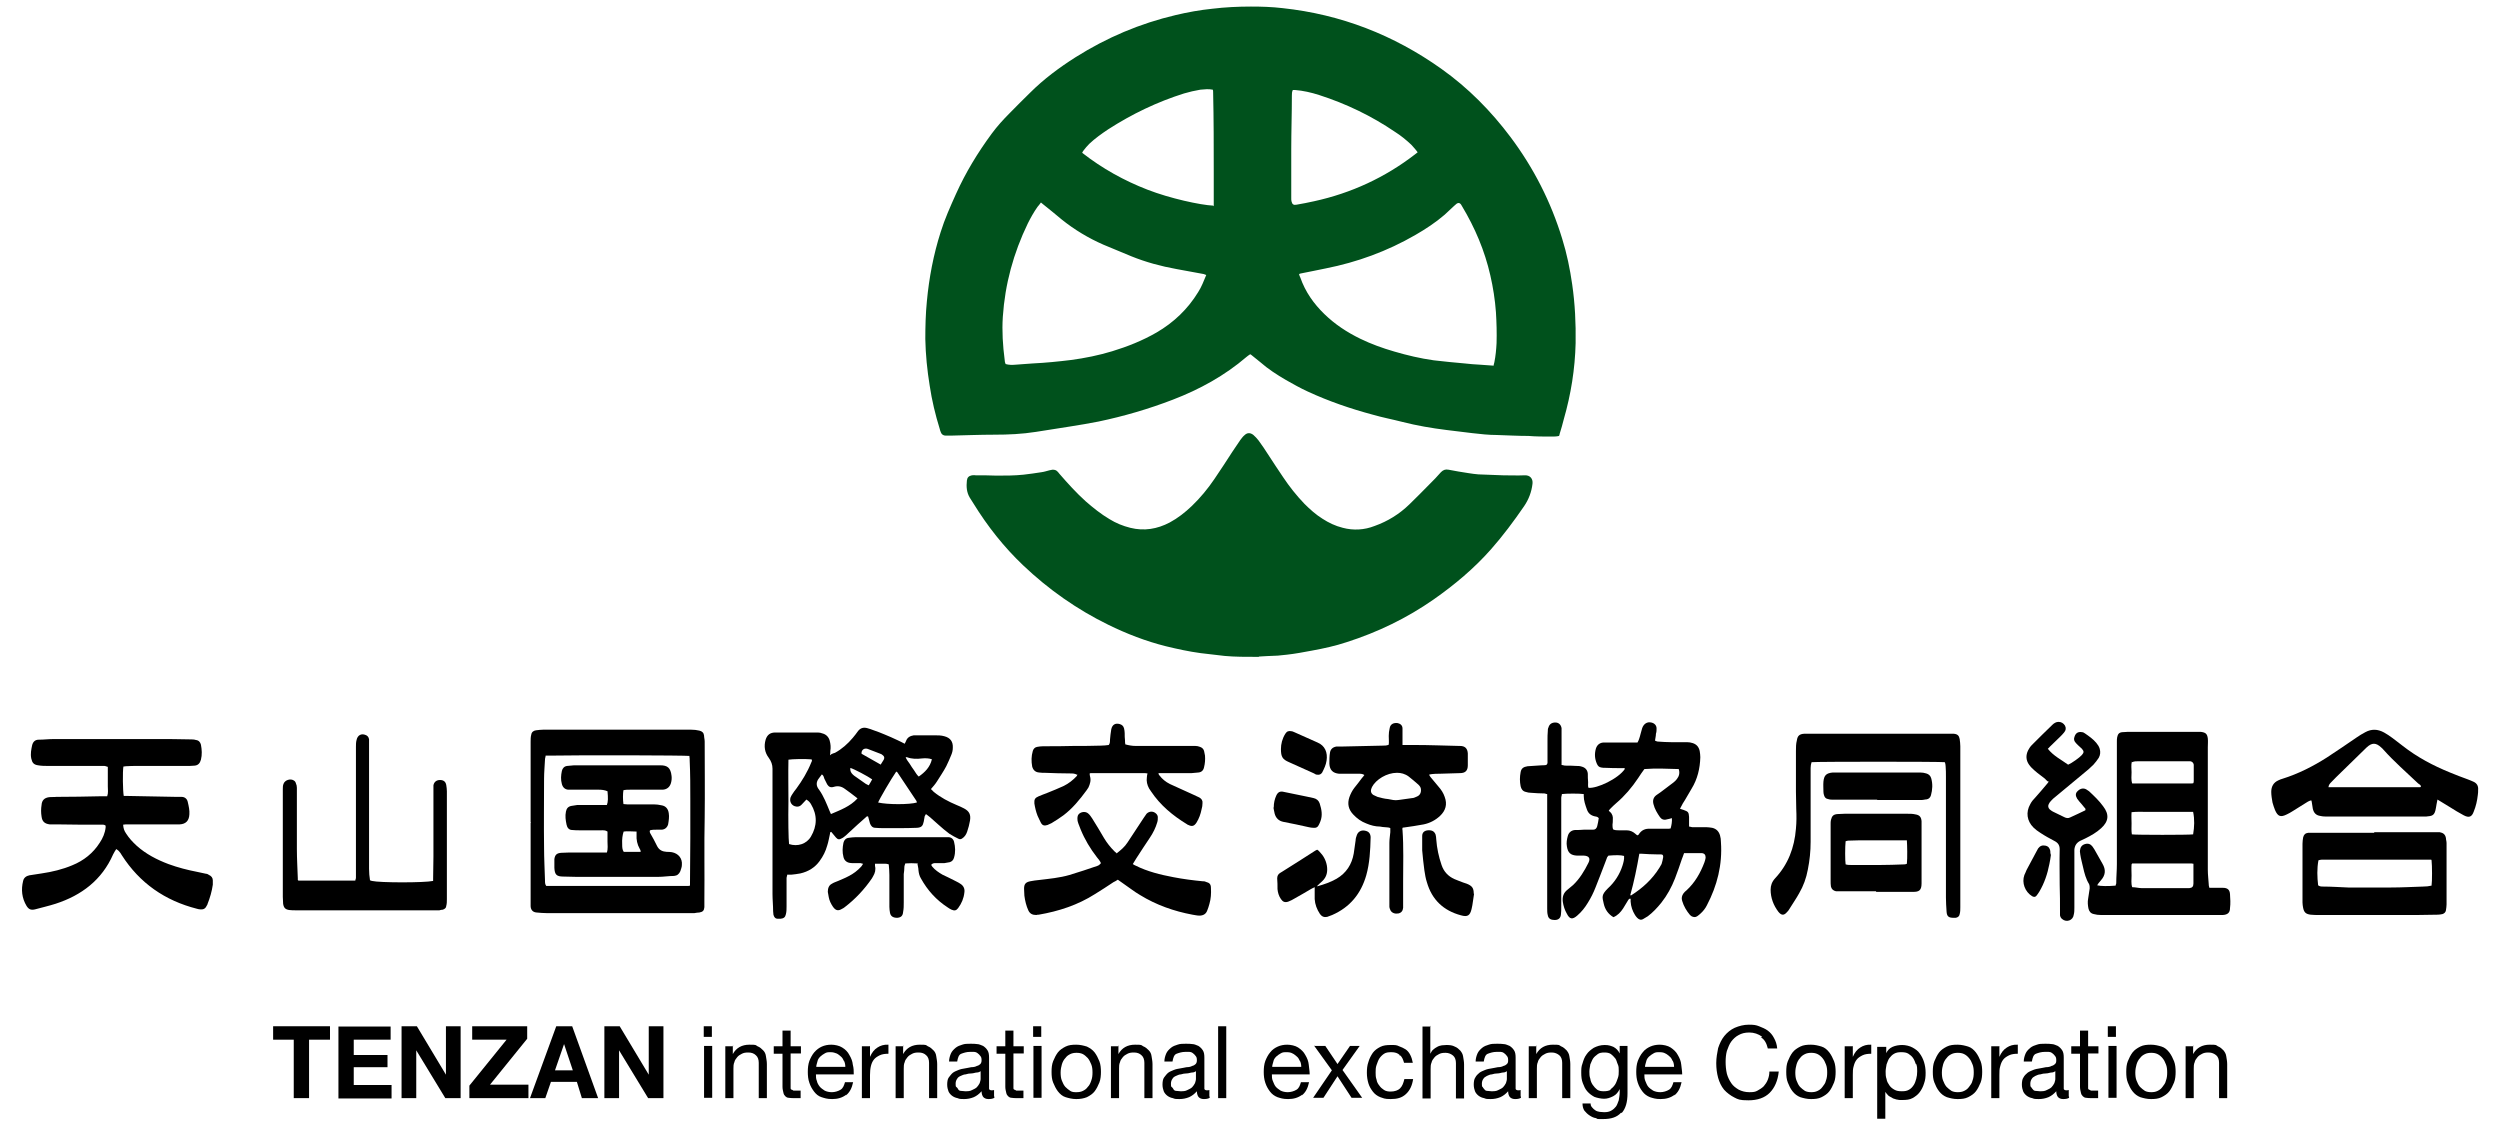 <?xml version="1.0" encoding="UTF-8"?>
<svg id="_レイヤー_1" data-name="レイヤー 1" xmlns="http://www.w3.org/2000/svg" version="1.1" viewBox="0 0 800 360.2">
  <defs>
    <style>
      .cls-1 {
        fill: #00511c;
      }

      .cls-1, .cls-2 {
        stroke-width: 0px;
      }

      .cls-2 {
        fill: #000;
      }
    </style>
  </defs>
  <g>
    <path class="cls-1" d="M400,113.4c-.4.3-.8.5-1.1.8-7,6-15,10.4-23.6,13.7-7.8,3-15.7,5.3-23.8,7-3,.6-6.1,1.1-9.2,1.6-3.6.6-7.2,1.1-10.8,1.7-4.4.7-8.9.9-13.3.9-4.7,0-9.3.2-14,.3-.5,0-1.1,0-1.6,0-.7,0-1.3-.4-1.5-1-.2-.4-.3-.8-.4-1.2-1.4-4.5-2.5-9.1-3.2-13.8-.8-4.9-1.3-9.9-1.4-14.9,0-4,.1-8.1.5-12.1.7-7.5,2.1-14.9,4.4-22.1,1.3-4.2,3.1-8.2,4.9-12.2,3.1-6.9,7-13.3,11.5-19.4,1.7-2.3,3.6-4.4,5.7-6.5,2.2-2.2,4.3-4.4,6.5-6.5,4.4-4.4,9.4-8.1,14.6-11.4,10-6.3,20.6-10.8,32.1-13.5,3.8-.9,7.7-1.6,11.6-2,4.1-.5,8.3-.7,12.4-.7,3.4,0,6.7.1,10.1.5,18.7,2,35.6,8.6,50.8,19.4,8.6,6.1,15.9,13.5,22.2,21.9,7.4,9.9,12.9,20.7,16.5,32.5,1.5,4.8,2.5,9.7,3.2,14.6.9,6.2,1.2,12.5,1.1,18.8-.2,8.3-1.5,16.4-3.8,24.4-.4,1.5-.8,3.1-1.3,4.6,0,.2-.1.4-.2.7-.8.2-1.6.2-2.4.2-2.5,0-5,0-7.4-.2-3.4,0-6.7-.2-10.1-.3-2.6,0-5.3-.3-7.9-.6-2.7-.3-5.5-.7-8.2-1-4.8-.6-9.5-1.4-14.2-2.6-3.1-.8-6.3-1.4-9.4-2.3-7.1-1.9-14.1-4.3-20.8-7.4-2.4-1.1-4.7-2.4-7-3.7-2.9-1.7-5.7-3.5-8.2-5.7-.9-.7-1.7-1.4-2.6-2.1-.1-.1-.3-.2-.5-.4ZM333.1,64.8c-.4.5-.7,1-1.1,1.4-1.2,1.7-2.2,3.5-3.1,5.3-4.6,9.5-7.3,19.4-8,29.9-.3,4.6,0,9.2.6,13.8,0,.4.1.9.3,1.3,1.1.3,2.1.3,3.2.2,1.8-.1,3.6-.3,5.5-.4,4.1-.2,8.1-.6,12.2-1.1,4.5-.6,8.9-1.5,13.2-2.8,4.9-1.5,9.7-3.4,14.2-6,5.5-3.2,10-7.5,13.3-12.9,1.1-1.7,1.8-3.6,2.6-5.5-.3-.1-.6-.2-.8-.3-2.9-.5-5.8-1.1-8.7-1.6-5-.9-9.8-2.2-14.5-4.1-3-1.2-5.9-2.5-8.9-3.7-4.8-2.1-9.3-4.8-13.4-8.1-1.8-1.5-3.6-3-5.5-4.5-.3-.3-.7-.5-1.1-.9ZM477.9,117.1c.1-.5.2-.8.3-1.2.4-2,.6-4.1.7-6.1.1-3.3,0-6.6-.2-9.9-.3-4-.9-7.9-1.8-11.8-1.8-7.9-4.9-15.2-9.1-22.2-.1-.2-.2-.3-.3-.5-.4-.5-.8-.6-1.4-.2-.3.2-.5.5-.8.7-1,.9-2,1.9-3,2.8-2.9,2.5-6.1,4.6-9.4,6.5-9,5.2-18.6,8.7-28.7,10.7-2.6.5-5.2,1.1-7.9,1.6-.2,0-.3.1-.6.2.1.4.2.8.4,1.1,1.6,4.6,4.3,8.4,7.7,11.7,3.4,3.3,7.2,5.8,11.5,7.9,3.5,1.7,7.1,3,10.9,4.1,4.1,1.2,8.3,2.2,12.6,2.8,3.3.4,6.6.7,9.9,1,1.6.2,3.2.3,4.9.4,1.4.1,2.7.2,4.2.3ZM388.4,66c0-.2,0-.4,0-.5,0-.9,0-1.9,0-2.8,0-2.4,0-4.7,0-7.1,0-8.7,0-17.4-.2-26.1,0-.3,0-.5-.1-.8-1.4-.3-2.7-.1-4,0-1.8.3-3.5.7-5.2,1.2-8.6,2.7-16.7,6.6-24.3,11.5-2.1,1.4-4.2,2.9-6,4.6-.7.7-1.3,1.4-1.9,2.2-.2.2-.3.5-.4.7,6.4,5,13.4,8.9,20.9,11.8,7.2,2.8,16.9,4.9,21,5.1ZM453.7,48.8c-.7-1-1.4-1.7-2.1-2.5-1.6-1.5-3.3-2.9-5.2-4.1-7.5-5.1-15.6-9-24.3-11.8-2.5-.8-5.1-1.4-7.7-1.6-.3,0-.5,0-.7,0-.3.6-.3,1.2-.3,1.8,0,5.7-.2,11.4-.2,17.1,0,5.2,0,10.5,0,15.7,0,.4,0,.8.1,1.1.2.9.7,1.2,1.6,1,1.9-.3,3.7-.7,5.6-1.1,11.9-2.6,22.7-7.6,32.3-15,.3-.2.5-.4.9-.7Z"/>
    <path class="cls-1" d="M402.9,210.2c-4.4,0-7.7,0-11-.3-2.6-.3-5.2-.6-7.7-.9-3.7-.5-7.4-1.3-11.1-2.2-6.4-1.6-12.6-4-18.5-6.9-10-4.9-19.1-11.3-27.2-19-6.2-5.9-11.4-12.5-15.9-19.8-.4-.6-.8-1.3-1.2-1.9-1-1.7-1.1-3.5-.9-5.4.1-1,.6-1.5,1.6-1.7.4,0,.8-.1,1.2,0,2.2,0,4.5,0,6.7.1,2.9,0,5.7,0,8.6-.3,1.9-.2,3.8-.5,5.8-.8.8-.1,1.7-.4,2.5-.6.3,0,.7-.2,1-.2.6,0,1.1.1,1.5.5.2.2.5.5.7.8,2.7,3.1,5.4,6.1,8.4,8.8,2.4,2.1,4.9,4.1,7.6,5.7,2.1,1.3,4.3,2.2,6.7,2.8,4.4,1.1,8.6.4,12.6-1.7,2.6-1.4,4.9-3.2,7.1-5.3,2.7-2.6,5.1-5.5,7.2-8.6,2-2.9,3.9-5.9,5.8-8.8.8-1.2,1.6-2.4,2.5-3.7.4-.5.8-1.1,1.3-1.5.9-.9,1.9-.9,2.9-.1.6.5,1.1,1.1,1.6,1.7,1.1,1.5,2.2,3.1,3.2,4.7,1.6,2.4,3.1,4.8,4.7,7.1,2,3,4.3,5.9,6.8,8.5,1.8,1.8,3.7,3.5,5.8,4.8,2,1.3,4.1,2.3,6.5,2.9,3.4.9,6.9.7,10.2-.6,4.2-1.5,7.9-3.8,11.1-6.9,2.2-2.1,4.3-4.3,6.4-6.4,1.3-1.3,2.5-2.5,3.7-3.9.7-.7,1.4-1,2.4-.8,2.1.4,4.3.8,6.4,1.1,1.1.2,2.2.3,3.2.4,2.6.1,5.3.2,7.9.3,2.3,0,4.6.1,6.9,0,1.7-.1,2.7,1.1,2.5,2.7-.3,2.6-1.2,5-2.7,7.2-3.3,4.8-6.8,9.5-10.6,13.8-5.4,6.1-11.6,11.3-18.3,16-8.6,6-17.9,10.5-27.9,13.7-3.6,1.2-7.3,2-11.1,2.7-2.7.5-5.3,1-8,1.3-1,.1-1.9.2-2.9.3-2.4.1-4.9.2-6.1.3Z"/>
  </g>
  <g>
    <path class="cls-2" d="M514.3,274.3c-.2.6-.4,1.1-.6,1.6-1,2.7-2.1,5.4-3.1,8-.7,1.8-1.5,3.4-2.5,5-.9,1.5-2,2.9-3.4,4.1-1.5,1.3-2.4,1.2-3.3-.6-.7-1.2-1.1-2.5-1.3-3.8-.2-1.6.2-2.9,1.5-3.9.6-.5,1.2-1,1.8-1.5,2.1-2,3.6-4.5,4.9-7.1.7-1.4.2-2.2-1.4-2.3-.7,0-1.5,0-2.2,0-2.1-.1-3-.9-3.3-3-.2-1.1,0-2.2.3-3.3.3-1.1,1.1-1.8,2.3-1.9.9,0,1.9,0,2.8-.1,1,0,2,0,3,0,.7,0,1.1-.4,1.3-1.1.2-.9.4-1.7.5-2.6-.4-.5-.9-.5-1.4-.6-1.2-.3-2-1-2.4-2.2-.5-1.4-1-2.8-1-4.3,0-.2,0-.4,0-.6-1.3-.2-5.6-.2-7,0,0,.4-.2.8-.2,1.2,0,.8,0,1.7,0,2.5,0,4.9,0,9.7,0,14.6,0,6,0,11.9,0,17.9,0,.8,0,1.6-.1,2.3-.1,1.2-.8,1.8-2,1.8-1.2,0-2-.4-2.2-1.5-.2-.7-.2-1.4-.2-2.2,0-2.5,0-4.9,0-7.4,0-9.1,0-18.2,0-27.3s0-1.2,0-1.9c-.4,0-.6-.2-.9-.2-1.4,0-2.8-.1-4.2-.2-.6,0-1.2-.1-1.8-.3-.9-.2-1.4-.9-1.6-1.8-.3-1.5-.3-3,0-4.5.2-1.2.9-1.7,2.2-1.9,1.5-.1,3-.2,4.5-.3.5,0,1,0,1.5-.1.5-.4.4-.8.4-1.2,0-2.2,0-4.5,0-6.7,0-1,0-2,.1-3,0-.4,0-.7.2-1.1.3-1.1,1.1-1.6,2.2-1.6,1.1,0,1.8.7,2,1.8,0,.4,0,.7,0,1.1,0,3,0,6.1,0,9.1,0,.5,0,1,0,1.6.4,0,.8.2,1.1.2,1.2,0,2.4,0,3.6.1.6,0,1.1,0,1.7.2,1.2.3,1.9,1.1,2,2.3,0,.9,0,1.8.1,2.7,0,.6-.1,1.3.1,1.8,2.7.3,9.6-2.9,11.7-6.1-.2-.3-.6-.2-.8-.2-1.9,0-3.8,0-5.6-.1-.4,0-.8,0-1.2-.1-.7-.1-1.1-.5-1.4-1.2-.7-1.6-.8-3.2-.3-4.9.4-1.2,1.3-1.9,2.6-1.9,1.3,0,2.6,0,3.9,0,1.9,0,3.9,0,5.8,0,.3,0,.6,0,1,0,.2-.4.4-.7.5-1.1.4-1.1.6-2.3,1-3.5.5-1.4,1.6-2.1,2.9-1.8,1,.2,1.7.9,1.7,1.9,0,.6,0,1.1-.2,1.7,0,.7-.2,1.4-.3,2.2.3.1.6.3.9.3,1.5.1,2.9.2,4.4.2,1.7,0,3.3,0,5,0,.6,0,1.2.1,1.8.3,1.2.4,1.9,1.2,2.2,2.5.1.7.2,1.3.2,2-.1,3.6-.9,7-2.8,10.1-1,1.6-1.8,3.2-2.8,4.7-.3.5-.6,1.1-.9,1.7.5.2.9.3,1.2.4,1.4.5,1.6.7,1.7,2.2,0,.7,0,1.5,0,2.2,0,.3,0,.5,0,.9.4,0,.7.2,1,.2,1.5,0,3,0,4.5,0,.6,0,1.2.1,1.9.2,1.3.3,2.1,1.1,2.5,2.4.2.7.3,1.4.3,2.2.5,7.2-1.2,13.9-4.5,20.2-.5,1-1.2,1.9-2.1,2.7-.3.3-.6.5-1,.8-.6.4-1.2.3-1.8,0-.2-.1-.3-.3-.5-.4-1.1-1.3-2-2.8-2.5-4.5-.3-.9-.1-1.7.4-2.4.3-.4.6-.7,1-1,2.7-2.5,4.4-5.5,5.7-8.9.2-.5.3-1,.4-1.5,0-.9-.3-1.4-1.2-1.5-.2,0-.3,0-.5,0-1.7,0-3.4,0-5.2,0-.2.7-.5,1.3-.7,1.9-.7,2.1-1.4,4.1-2.2,6.2-1.1,2.8-2.5,5.4-4.4,7.8-1.3,1.6-2.7,3.1-4.3,4.3-.5.3-1,.6-1.5.9-.7.4-1.3.2-1.9-.4-.3-.3-.5-.6-.7-.9-.8-1.3-1.3-2.7-1.4-4.3,0-.3,0-.6,0-.9-.4-.1-.5.1-.7.3-.6.9-1.1,1.9-1.7,2.8-.8,1.2-1.7,2.2-3.1,2.8-1.7-1-2.7-2.5-3.1-4.3-.5-2.2-.8-2.8,1.3-4.9,2.2-2,3.8-4.5,4.7-7.3.3-1,.6-2,.5-3.1-1.1-.3-2.6-.3-5-.1ZM523.9,267.3c.2,0,.2-.1.3-.1,0,0,.2-.1.2-.2.9-1.4,2.1-1.9,3.7-1.8,1.8,0,3.7,0,5.5,0,.3,0,.7,0,1-.1.3-1.1.5-2.2.4-3.3-.6.2-1.1.3-1.6.4-.9.3-1.7,0-2.2-.7-.9-1.3-1.7-2.6-2.1-4.2-.3-1.2,0-2.2,1-2.9.4-.3.9-.6,1.3-.9,1.4-1,2.7-2.1,4.1-3.1.4-.3.8-.7,1.1-1.1.7-.9,1-1.9.6-3.2-3.7-.1-7.3-.3-11,0-.7,1-1.4,1.9-2,2.9-2,3-4.3,5.7-7,8-.6.5-1.2,1.1-1.7,1.6-.2.2-.5.5-.7.8.2.2.2.3.4.4.8.7,1,1.6.9,2.5,0,.5,0,1-.1,1.6,0,.5,0,1,.2,1.5.6.3,1.2.3,1.8.3.8,0,1.7,0,2.5,0,1.1,0,2,.4,2.8,1.1.1.1.3.3.5.4ZM524.6,273.1c-.8,4.6-1.7,9-2.9,13.3,0,0,0,.1,0,.1,0,0,0,0,0,0,0,0,.2,0,.3,0,3.6-2.3,6.7-5.1,9-8.8.2-.4.5-.8.7-1.2.2-.7.4-1.4.5-2.1.1-.7-.1-1-.8-1-.4,0-.8,0-1.3,0-1.6,0-3.1-.1-4.7-.2-.3,0-.5,0-.9,0Z"/>
    <path class="cls-2" d="M266.1,241.3c.4-.2.8-.3,1.1-.4,2.2-1.2,4.1-2.9,5.7-4.8.6-.7,1.2-1.5,1.7-2.2.8-1,1.8-1.2,2.9-.9.7.2,1.4.4,2.1.7,1.1.4,2.3.8,3.4,1.3,1.4.6,2.9,1.2,4.3,1.9.7.3,1.4.7,2.2,1.1.1-.3.3-.5.4-.8.4-1.2,1.3-1.7,2.5-1.9.5,0,.9,0,1.4,0,1.8,0,3.6,0,5.3,0,1,0,2.1,0,3.1.3,1.9.5,2.8,1.7,2.7,3.7,0,.8-.2,1.6-.5,2.3-.5,1.2-1,2.4-1.6,3.6-.9,1.7-2,3.3-3,4.9-.5.8-1.2,1.6-1.9,2.4.3.3.6.6.9.9,2.2,1.8,4.7,3.1,7.3,4.2.8.3,1.6.7,2.4,1.1,1.7.9,2.2,2,1.9,3.9-.2,1.2-.5,2.3-.9,3.5-.3.9-.8,1.7-1.6,2.2-.4.3-.8.3-1.2.1-1-.5-2-1-2.9-1.6-1.2-.9-2.4-1.9-3.5-2.9-.9-.8-1.8-1.6-2.7-2.4-.4-.3-.8-.6-1.3-1-.2.3-.3.5-.4.7-.1.6-.2,1.1-.3,1.7-.3,1.4-.7,1.9-2.2,2-2,.1-4,.1-6,.1-1.5,0-3,0-4.5,0-.9,0-1.9,0-2.8-.1-.9,0-1.4-.6-1.7-1.4-.2-.7-.4-1.5-.6-2.2-.4-.2-.5,0-.7.2-.9.8-1.8,1.6-2.7,2.4-1.3,1.2-2.5,2.3-3.8,3.5-.4.3-.8.7-1.3.9-.7.4-1.2.4-1.8-.3-.4-.4-.6-.8-1-1.2-.2-.2-.3-.4-.5-.6-.4,0-.4.4-.4.6-.3,1.3-.5,2.6-.9,3.8-.5,1.8-1.3,3.4-2.4,4.9-1.5,2.1-3.6,3.4-6.2,4-1,.2-2,.3-2.9.4-.4,0-.8,0-1.3,0,0,.4-.2.7-.2,1,0,3,0,6.1,0,9.1,0,.8,0,1.7-.2,2.5-.2,1-.7,1.4-1.7,1.5-.3,0-.6,0-.9,0-.8,0-1.2-.5-1.4-1.3,0-.4-.1-.7-.1-1.1,0-1.8-.2-3.7-.2-5.5,0-10.5,0-21,0-31.5,0-2.9,0-5.7,0-8.6,0-1.3-.4-2.4-1.2-3.5-1.3-1.7-1.6-3.7-1-5.8.5-1.6,1.5-2.3,3.1-2.3,4.5,0,9.1,0,13.6,0,.5,0,1,.1,1.5.3,1.2.3,2,1.2,2.3,2.3.3,1.1.4,2.2.2,3.3,0,.4,0,.8-.1,1.4ZM258.1,255.8c-.6.6-1.1,1.2-1.6,1.7-.5.5-1,.7-1.7.6-1.5-.2-2.3-1.6-1.8-3,.2-.4.4-.8.7-1.2.3-.5.7-1,1.1-1.5,1.9-2.6,3.6-5.4,4.8-8.4.1-.3.4-.6.1-1-2.2-.2-6.2-.1-7.4.1-.1,4.4,0,8.9,0,13.4-.1,5.5,0,12.2.2,13.6,2.7.9,5.6,0,7-2.4,2-3.4,2.1-6.9,0-10.4-.3-.5-.7-1-1.4-1.4ZM274.3,255.4c-1.4-1.1-2.7-2.1-4-3-1.1-.8-2.2-1-3.5-.6-1,.3-1.6,0-2.1-.8-.3-.6-.6-1.2-.9-1.8-.2-.5-.2-1-.8-1.4-.3.4-.6.8-.9,1.2-1,1.2-1,2.5,0,3.7,1.5,2.1,2.4,4.5,3.4,6.9.1.3.2.5.4.9,3-1.3,6.1-2.4,8.5-5ZM293.4,256.8c0-.2-.1-.4-.2-.6-2-3-4-6-6-9,0-.1-.3-.2-.4-.3-1.6,2.3-5.4,8.8-5.8,9.9,3,.7,10.1.7,12.4,0ZM298.3,243c-1.1-.4-2.2-.4-3.3-.3-1.6.2-3.2.2-4.8-.4,0,0-.2,0-.4,0,.3.8.8,1.4,1.3,2.1.4.7.9,1.4,1.4,2.1.5.7.8,1.4,1.5,2,2-1.4,3.6-3,4.2-5.5ZM281.8,244.7c.4-.6.7-1.1,1-1.6.3-.6.2-1.1-.4-1.5-.2-.2-.4-.3-.7-.4-1.3-.5-2.6-1-3.9-1.5-.4-.2-1-.2-1.4,0-.5.3-.8.8-.7,1.5,1.9,1.1,3.9,2.2,6,3.4ZM272.1,245.6c0,.3,0,.5,0,.8.1.8.6,1.3,1.2,1.8,1.2.9,2.5,1.7,3.7,2.6.3.2.6.3,1,.5.4-.7.8-1.3,1.1-1.9-1.4-1-5.9-3.4-7.1-3.7Z"/>
    <path class="cls-2" d="M39.5,245.2c-.3,1.7-.2,8,.1,9.5.3,0,.7,0,1.1,0,5.2.1,10.5.2,15.7.3.6,0,1.2,0,1.7,0,1,0,1.8.6,2,1.7.3,1.3.6,2.6.5,3.9-.1,2-1.1,3.1-3.1,3.2-1.4,0-2.8,0-4.2,0-4.1,0-8.3,0-12.4,0-.5,0-1,0-1.5.1.1,1.2.3,1.9,1,2.9.9,1.4,2,2.6,3.3,3.8,3,2.7,6.5,4.5,10.2,5.9,3,1.1,6.1,1.9,9.2,2.5.9.2,1.8.4,2.8.6.4,0,.7.2,1,.4.7.3,1.2.9,1.2,1.7,0,.5,0,.9,0,1.4-.3,2.1-.9,4.2-1.7,6.2,0,.2-.2.4-.3.6-.4.9-1.1,1.2-2,1.1-.4,0-.7-.1-1.1-.2-10.2-2.6-18.3-8.2-24-17.1-.3-.5-.6-1-1-1.4-.2-.2-.5-.4-.8-.6-.4.6-.7,1.1-1,1.7-3.6,8.2-10.1,13.1-18.4,15.8-2.2.7-4.4,1.2-6.6,1.8-1.3.3-2,0-2.7-1.1-1.5-2.5-1.8-5.2-1.1-8,.2-1,1-1.6,2-1.8,1.3-.2,2.6-.4,3.9-.6,3.4-.5,6.7-1.3,9.8-2.6,3.7-1.5,6.7-3.9,8.8-7.2,1-1.5,1.7-3.1,1.9-4.9,0-.2,0-.4,0-.6-.5-.4-1-.3-1.4-.3-4.8,0-9.5,0-14.3-.1-.7,0-1.5,0-2.2,0-1.6-.2-2.4-.9-2.6-2.5-.2-1.2-.2-2.5,0-3.7.1-1.5.9-2.3,2.4-2.5.8-.1,1.6,0,2.3-.1,4.8,0,9.6-.1,14.4-.2.6,0,1.2,0,1.9,0,.4-1.1.2-2.1.2-3.2,0-1,0-2,0-3v-3.2c-.4-.1-.8-.3-1.1-.3-.9,0-1.8,0-2.7,0-5.1,0-10.1,0-15.2,0-1.1,0-2.2,0-3.3-.2-1.4-.2-1.9-.8-2.2-2.2-.3-1.5,0-2.9.3-4.3.3-1.1,1-1.7,2.1-1.7,1.6,0,3.1-.2,4.7-.2,11,0,22,0,32.9,0,3.6,0,7.1,0,10.7.1.7,0,1.4,0,2,.2.9.1,1.4.7,1.6,1.5.3,1.6.4,3.2,0,4.8-.3,1.1-.9,1.8-2,1.9-.5,0-1,.1-1.6.1-5.5,0-11.1,0-16.6,0-1.3,0-2.6,0-3.9.1-.2,0-.5.1-.7.1Z"/>
    <path class="cls-2" d="M707,284.1c.4,0,.8,0,1.2,0,1,0,2.1,0,3.1,0,1.5,0,2.2.6,2.3,2,.1,1.5.2,3,0,4.5,0,1.5-.8,2.1-2.3,2.2-1.6,0-3.1,0-4.7,0-11.4,0-22.9,0-34.3,0-.8,0-1.6-.1-2.3-.3-1-.2-1.5-.9-1.7-1.8-.2-1-.3-2.1-.1-3.1.2-1.1.3-2.2.5-3.3,0-.5,0-.9-.2-1.4-1-1.6-1.5-3.5-1.9-5.3-.3-1.4-.7-2.7-.9-4.1,0-.5-.2-.9-.1-1.4.1-1,.6-1.7,1.6-2,1-.3,1.8,0,2.4.8.2.3.4.6.6.9.9,1.5,1.7,3.1,2.6,4.6,1.1,1.9,1,3.6-.5,5.3-.4.5-.9,1-1.2,1.6,1.1.3,3.6.3,5.9.1,0-.3.2-.5.2-.8,0-2,.2-4.1.2-6.1,0-11.4,0-22.8,0-34.2,0-1.7,0-3.3,0-5,0-.5,0-.9.1-1.4.2-1,.6-1.5,1.6-1.6.6,0,1.1-.1,1.7-.1,5.9,0,11.8,0,17.7,0,1.6,0,3.2,0,4.9,0,.3,0,.6,0,.9,0,1.5.2,2,.6,2.2,2.1.1.9,0,1.9,0,2.8,0,13.1,0,26.1,0,39.2,0,1.6.2,3.1.3,4.7,0,.2,0,.4.1.7ZM701.9,276.4c-.3,0-.5-.1-.6-.1-6,0-11.9,0-17.9,0-.3,0-.6,0-.9,0,0,0-.1,0-.2,0,0,0,0,0-.2.3-.1,1.1,0,2.3,0,3.6,0,1.2-.2,2.5.2,3.7,1.1,0,2.1.3,3,.3,4.8,0,9.6,0,14.4,0,.3,0,.6,0,.9,0,.9-.1,1.3-.5,1.3-1.5,0-1.3,0-2.6,0-3.9,0-.8,0-1.5,0-2.4ZM701.8,267c.4-2.4.5-4.8,0-7.2-1.7,0-3.3,0-4.9,0-1.6,0-3.2,0-4.9,0s-3.3,0-5,0c-1.6,0-3.2-.1-4.9.1-.1,1.3,0,2.5,0,3.6,0,1.2-.1,2.4.1,3.5,1.4.2,18.1.2,19.6,0ZM682.2,243.7c-.3,1.1-.1,2.3-.1,3.4,0,1.2-.2,2.4.2,3.6,6.4,0,12.7,0,19,0,.2,0,.4,0,.6-.1,0-.2.1-.4.1-.6,0-1.5,0-3,0-4.5,0-.3,0-.5,0-.8-.1-.6-.5-1-1.1-1.1-.3,0-.5,0-.8,0-5.3,0-10.6,0-15.8,0-.7,0-1.4,0-2,.3Z"/>
    <path class="cls-2" d="M169.8,263c0-8.5,0-17,0-25.6,0-.8,0-1.6.2-2.3.1-.8.7-1.3,1.5-1.4.8-.1,1.6-.2,2.3-.2,1.8,0,3.7,0,5.5,0,14,0,27.9,0,41.9,0,.9,0,1.8.1,2.6.3.9.2,1.4.7,1.5,1.6,0,.6.2,1.2.2,1.9,0,8.1.1,16.2,0,24.3-.2,8.8,0,17.7-.1,26.5,0,.7,0,1.5,0,2.2-.1,1.1-.5,1.5-1.6,1.7-.5,0-1,.1-1.6.2-.3,0-.6,0-.9,0-15.4,0-30.8,0-46.3,0-1.1,0-2.2-.1-3.3-.2-1.4-.1-1.9-1.1-1.9-2.1,0-1.1,0-2.3,0-3.4,0-7.7,0-15.5,0-23.2,0,0,0,0,.1,0ZM220.7,241.9c-1.8-.2-34.4-.3-44.9-.1-.4,0-.7,0-1.2,0,0,.4-.2.8-.2,1.2-.1,2.1-.3,4.2-.3,6.3,0,7.3-.1,14.5,0,21.8,0,3.6.2,7.1.3,10.7,0,.6,0,1.2.4,1.7h1.8c14.1,0,28.1,0,42.2,0,.4,0,.7,0,1.1,0,.3,0,.6,0,.9-.1,0-.4,0-.7,0-1,0-4.7.1-9.4.1-14.1,0-4.1,0-8.2,0-12.2,0-4.2,0-8.5-.2-12.7,0-.5,0-.9-.1-1.4Z"/>
    <path class="cls-2" d="M622.3,243.9c-1.3-.2-41.1-.2-42.6,0-.2.6-.3,1.2-.3,1.9,0,.4,0,.8,0,1.3,0,7.4,0,14.8,0,22.3,0,3-.3,5.9-.9,8.9-.5,2.7-1.4,5.2-2.8,7.6-1,1.8-2.2,3.5-3.3,5.3-.1.2-.3.4-.5.6-1,1.2-1.8,1.2-2.8,0-1.6-2.1-2.5-4.5-2.5-7.1,0-1.3.4-2.5,1.4-3.6,4.2-4.5,6.2-9.8,6.7-15.9.2-2.1.2-4.2.1-6.3,0-1.9-.1-3.8-.1-5.6,0-4.3,0-8.7,0-13,0-1.1,0-2.3.3-3.4.2-1.4.8-2,2.3-2.1.5,0,.9,0,1.4,0,11.4,0,22.9,0,34.3,0,3.5,0,7,0,10.5,0,.6,0,1.2,0,1.7,0,1.2.1,1.7.6,1.9,1.7.1.8.2,1.6.2,2.3,0,12.5,0,25,0,37.5,0,4.7,0,9.3,0,14,0,.7,0,1.5-.2,2.2-.1.7-.6,1.1-1.3,1.2-.2,0-.4,0-.6,0-1.6,0-2.2-.4-2.3-2-.1-1.5-.2-3-.2-4.5,0-12.9,0-25.8,0-38.7,0-1.1,0-2.2-.1-3.3,0-.4-.1-.8-.2-1.2Z"/>
    <path class="cls-2" d="M119,281.9c2.6.6,16.8.6,19.6,0,0-.2,0-.5,0-.7,0-2.4.1-4.7.1-7.1,0-7.1,0-14.1,0-21.2,0-.5,0-1.1,0-1.6.2-1.1,1-1.7,2.1-1.7,1.1,0,1.8.5,2,1.6.1.7.2,1.3.2,2,0,11.5,0,23,0,34.5,0,.7,0,1.5-.2,2.2,0,.6-.5,1-1.1,1.2-.4,0-.7.1-1.1.2-.5,0-.9,0-1.4,0-14.8,0-29.7,0-44.5,0-.7,0-1.5,0-2.2-.1-1.2-.2-1.7-.7-1.9-2,0-.7-.1-1.5-.1-2.2,0-9.4,0-18.7,0-28.1,0-2.1,0-4.2,0-6.3,0-.6,0-1.2.2-1.7.4-1.3,2.3-1.9,3.4-1.1.3.2.5.5.6.9.2.4.3.9.3,1.4,0,.7,0,1.4,0,2,0,5.9,0,11.7,0,17.6,0,3.1.2,6.3.3,9.4,0,.2,0,.4,0,.5.1.1.1.1.2.2,0,0,0,0,.1,0,5.7,0,11.4,0,17.1,0,.3,0,.6,0,1,0,0-.3.2-.6.2-.9,0-3.6,0-7.2,0-10.8,0-.5,0-1,0-1.6,0-5.9,0-11.8,0-17.7,0-3.9,0-7.8,0-11.8,0-.7,0-1.5.2-2.2.3-1.5,1.5-2.2,2.9-1.6.6.2,1,.7,1.1,1.4,0,.4,0,.8,0,1.3,0,8.2,0,16.4,0,24.6,0,5.2,0,10.3,0,15.5,0,1.2.1,2.5.3,3.7Z"/>
    <path class="cls-2" d="M780,255.8c-.2,1.1-.4,1.9-.5,2.7-.4,2.6-1.2,2.6-3.2,2.8-.8,0-1.7,0-2.5,0-9.6,0-19.1,0-28.7,0-.9,0-1.8,0-2.6-.2-1.4-.2-2.1-1-2.4-2.3-.1-.6-.2-1.2-.3-1.9,0-.3-.1-.5-.2-.8-.8.2-1.4.6-2,1-1.3.8-2.7,1.7-4,2.5-.6.4-1.2.7-1.8,1-2,1-2.9.7-3.8-1.4-.3-.8-.6-1.6-.8-2.4-.2-1.1-.4-2.3-.4-3.4,0-1.7.7-3,2.3-3.7.4-.2.9-.4,1.3-.5,5.1-1.6,9.8-4,14.2-6.8,3.2-2.1,6.3-4.2,9.5-6.4.9-.6,1.8-1.2,2.8-1.7,2-1.1,4-1,6,.1.9.5,1.8,1.1,2.6,1.7,1.1.8,2.2,1.7,3.4,2.6,4.6,3.6,9.7,6.3,15.1,8.5,1.9.8,3.8,1.5,5.7,2.2.6.2,1.2.5,1.7.7,1.2.5,1.7,1.4,1.6,2.6,0,.6,0,1.1-.1,1.7-.2,1.8-.6,3.6-1.3,5.3-.6,1.7-1.5,2.1-3.2,1.2-1.5-.8-3-1.7-4.4-2.6-1.3-.8-2.6-1.6-4.1-2.5ZM745.1,251.9c9.9,0,19.6,0,29.3,0,0,0,.2,0,.3-.2,0-.5-.5-.7-.9-1-3.8-3.6-7.7-7-11.1-10.8-.2-.2-.4-.5-.7-.7-1.7-1.6-3-1.6-4.7,0-2.7,2.7-5.5,5.3-8.2,8-1,1-2.1,2-3.1,3.1-.4.4-.8.8-.9,1.6Z"/>
    <path class="cls-2" d="M759.8,266.3c.7,0,1.5,0,2.2,0,5.6,0,11.2,0,16.8,0,.6,0,1.3,0,1.9,0,1.1.2,1.8.7,2,1.9,0,.5.2,1,.2,1.6,0,6.5,0,13.1,0,19.6,0,.6-.1,1.2-.2,1.9-.1.6-.5,1-1.1,1.2-.5.1-1,.2-1.5.2-2.2,0-4.4.1-6.6.1-10.5,0-20.9,0-31.4,0-.9,0-1.8,0-2.7-.1-1.5-.2-2.1-.7-2.4-2.2-.1-.6-.2-1.1-.2-1.7,0-6.3,0-12.5,0-18.8,0-.7.1-1.4.2-2,.2-.9.7-1.4,1.6-1.5.4,0,.7,0,1.1,0,6.5,0,13,0,19.4,0,.2,0,.4,0,.6,0,0,0,0,0,0,0ZM778,275.1c-.7,0-1.3,0-1.9,0-10.8,0-21.5,0-32.3,0-.3,0-.6,0-.9,0-.3,0-.7.1-1,.2-.5,2.7-.4,5.4-.1,8,.5.4,1.1.4,1.6.4,2.7,0,5.3.2,8,.3,4.6,0,9.2,0,13.8,0,3.4,0,6.8-.2,10.2-.3.9,0,1.9-.1,2.7-.3.2-1.3.2-6.3,0-8.1Z"/>
    <path class="cls-2" d="M448.8,238.4c1.5,0,2.8,0,4.1,0,4.7,0,9.3.2,14,.3.1,0,.2,0,.3,0,1.6,0,2.4.8,2.5,2.4,0,1.3,0,2.5,0,3.8,0,1.7-.8,2.5-2.5,2.5-2.2.1-4.4.1-6.6.2-.8,0-1.6,0-2.3.1-.3,0-.6.1-1,.2.2.3.3.6.5.8.8,1,1.7,2,2.5,3,.9,1,1.6,2.1,2,3.3.9,2.4.3,4.4-1.5,6.1-1.5,1.4-3.3,2.3-5.2,2.7-2.1.4-4.2.7-6.3,1-.2,0-.3,0-.5.1,0,.2-.1.5,0,.7.4,5.5.2,11.1.2,16.6,0,2.3,0,4.6,0,6.9,0,.5,0,.9,0,1.4-.1,1-.6,1.6-1.5,1.8-1,.2-2-.1-2.5-.9-.2-.4-.4-.9-.4-1.3,0-.5,0-1,0-1.6,0-6.3,0-12.5,0-18.8,0-1.1.2-2.3.3-3.4,0-.4,0-.8,0-1.3-.5-.3-1.1-.2-1.7-.3-.5,0-1-.1-1.6-.2-1.5,0-3-.4-4.4-1-1.6-.6-3-1.6-4.2-2.9-1.5-1.6-1.9-3.4-1.2-5.5.4-1.1.9-2.1,1.6-3,.8-1,1.6-2,2.4-3.1.3-.3.5-.6.8-1-.6-.4-1.2-.4-1.7-.4-1.5,0-3,0-4.5,0-.6,0-1.3,0-1.9,0-2-.2-3-1.2-3.1-3.2,0-1.2,0-2.4.2-3.6.2-1.1.9-1.7,2-1.9.5,0,.9,0,1.4,0,4.5-.1,9-.2,13.5-.3.6,0,1.3,0,1.9-.3.1-1,0-1.9,0-2.8,0-.8.1-1.7.3-2.5.2-1.3,1.3-1.8,2.6-1.6.9.2,1.5.8,1.5,1.7,0,1.1,0,2.3,0,3.4,0,.6,0,1.1,0,1.9ZM447,247.3c-3.2,0-6.7,2.1-8,4.6,0,0,0,.2-.1.3-.4.9-.2,1.7.6,2.2.4.2.8.4,1.3.6,1.1.3,2.2.6,3.4.7,1.1.2,2.1.5,3.3.3,1.4-.2,2.9-.4,4.3-.6.6,0,1.1-.3,1.6-.5,1-.4,1.4-1.3,1.3-2.3,0-.6-.4-1.1-.8-1.5-1-.9-2.1-1.8-3.1-2.6-1.2-.9-2.5-1.2-3.7-1.2Z"/>
    <path class="cls-2" d="M344.6,247.9c-.7-.4-1.4-.4-2.1-.4-2.7,0-5.4-.1-8.1-.2-.6,0-1.3,0-1.9-.1-1.2-.1-1.9-.8-2.2-1.9-.3-1.7-.3-3.3.2-5,.2-.7.7-1.2,1.4-1.3.6-.1,1.2-.2,1.9-.2,3.3,0,6.6,0,9.9-.1,2.9,0,5.7,0,8.6-.1.8,0,1.7-.1,2.5-.2.4-.5.4-1.1.4-1.7.1-1.1.2-2.2.4-3.3.3-1.5,1.3-2.1,2.7-1.7.7.2,1.2.6,1.4,1.4.1.5.2,1,.2,1.5,0,.8,0,1.6.1,2.3,0,.4,0,.8.1,1.3,1.1.3,2.2.5,3.3.5,5.7,0,11.4,0,17.1,0,.7,0,1.4,0,2,0,.5,0,1,.1,1.5.3.6.2,1.1.6,1.3,1.3.1.5.2,1,.3,1.5.1,1.3,0,2.5-.3,3.7-.2,1-.8,1.6-1.8,1.7-.7,0-1.5.2-2.2.2-3,0-6,0-8.9,0-.5,0-1,0-1.7,0,.1.3.1.6.3.7.9,1.2,2,2.1,3.4,2.8,2.6,1.2,5.1,2.3,7.7,3.5.6.3,1.1.5,1.7.8.7.4,1.1,1,1,1.8,0,.7-.1,1.3-.3,2-.3,1.5-.8,2.9-1.6,4.2-.7,1.1-1.4,1.4-2.6.8-.1,0-.3-.1-.4-.2-4.6-2.8-8.6-6.1-11.6-10.6-.2-.3-.4-.6-.6-.9-.6-1.1-.9-2.3-.7-3.6,0-.4.1-.7.2-1.2-.3,0-.5-.1-.8-.1-5.7,0-11.5,0-17.2,0-.2,0-.3,0-.5.1,0,.3,0,.6.1.9.4,1.3,0,2.5-.5,3.6-.2.3-.4.6-.6.9-2.2,3-4.5,5.8-7.4,8-1.2.9-2.5,1.7-3.8,2.5-.4.2-.8.4-1.3.6-1,.3-1.6.2-2.1-.7-.4-.7-.7-1.5-1.1-2.3-.5-1.3-.8-2.6-1-3.9-.1-1.3.2-1.8,1.4-2.3.9-.4,1.8-.7,2.8-1.1,1.7-.7,3.5-1.4,5.2-2.2,1.6-.8,3-1.9,4.2-3.2,0-.1.1-.3.2-.4Z"/>
    <path class="cls-2" d="M357.3,273.1c1.4-1.1,2.6-2.1,3.5-3.5,1.7-2.6,3.4-5.2,5.2-7.9.3-.4.6-.9.9-1.3.9-.9,2.2-.9,3.1,0,.3.3.5.7.5,1.1,0,.6,0,1.1-.2,1.7-.5,1.7-1.3,3.3-2.3,4.8-1.5,2.2-2.9,4.4-4.4,6.7-.4.6-.7,1.1-1.1,1.8.3.2.6.4.9.5,3.8,1.9,7.9,2.9,12.1,3.7,3.1.6,6.2,1,9.3,1.3.4,0,.7,0,1.1.2,1.2.3,1.6.8,1.6,2,.1,1.7,0,3.4-.5,5.1-.2.7-.4,1.4-.7,2.1-.4,1.1-1.3,1.6-2.5,1.6-.7,0-1.5-.2-2.2-.3-5.9-1.1-11.6-3.1-16.8-6.3-1.9-1.1-3.6-2.5-5.4-3.7-.6-.4-1.1-.8-1.7-1.2-.5.3-.9.6-1.4.8-2,1.3-3.9,2.6-5.9,3.8-5.5,3.5-11.6,5.5-18,6.6-.3,0-.5,0-.8.1-1.2,0-2-.4-2.5-1.4-.7-1.5-1.1-3.2-1.3-4.8,0-.7-.1-1.5-.1-2.2,0-1.5.5-2.1,2-2.4.9-.2,1.9-.3,2.8-.4,3.3-.4,6.6-.7,9.7-1.6,3-.9,6-1.9,8.9-2.9.4-.1.8-.4,1.2-.9-.3-.7-.8-1.3-1.3-1.9-2.1-2.7-3.9-5.7-5.2-8.9-.2-.6-.5-1.2-.7-1.8-.1-.4-.3-.8-.3-1.2-.1-.9,0-1.7.8-2.2.8-.5,1.9-.5,2.6.1.5.4.9,1,1.3,1.6,1.3,2.1,2.6,4.2,3.8,6.3.9,1.5,2,2.9,3.3,4.2.1.1.3.3.6.5Z"/>
    <path class="cls-2" d="M655.2,250c-.3-.3-.6-.5-.8-.8-1.1-.9-2.3-1.7-3.3-2.6-.7-.6-1.3-1.2-1.8-1.9-1-1.4-1.1-3-.3-4.6.3-.6.7-1.2,1.2-1.7,2.2-2.2,4.4-4.4,6.6-6.5.5-.5,1.2-.9,1.9-.9.9,0,1.6.4,2.1,1.2.4.8.3,1.5-.3,2.2-.4.5-.8.9-1.2,1.3-1.1,1.1-2.3,2.2-3.4,3.3-.2.2-.3.4-.6.6,1.8,2.3,4.3,3.5,6.5,5.1,1.2-.5,3.7-2.3,4.4-3.1.7-.8.7-1.2,0-2-.4-.4-.9-.8-1.3-1.2-.3-.3-.7-.7-.9-1-.3-.4-.4-1-.2-1.5.3-1.1,1-1.9,2.5-1.6.3,0,.6.2.9.4,1.3.9,2.6,1.8,3.6,3,.5.6.9,1.2,1.1,1.9.3,1,.2,2-.3,2.9-.5.8-1.1,1.5-1.7,2.2-.5.5-1.1,1-1.6,1.5-3.5,2.9-7.1,5.9-10.6,8.8-.5.4-1,.8-1.4,1.3-.3.3-.5.6-.7,1-.3.6-.2,1.2.3,1.7.3.3.7.5,1,.7,1.2.6,2.4,1.2,3.7,1.8.6.3,1.2.4,1.8.1,1.7-.8,3.3-1.5,4.9-2.3.2-.5-.1-.7-.3-.9-.5-.7-1.1-1.3-1.6-1.9-.2-.3-.5-.6-.7-.9-.6-1-.6-1.8.2-2.5.8-.8,1.8-1,2.7-.5.3.2.6.4.9.6,1.6,1.5,3.2,3,4.5,4.8,2,2.6,1.8,4.8-.6,7-1.5,1.4-3.3,2.4-5.1,3.3-.6.3-1.1.5-1.7.8-1.1.6-1.7,1.5-1.8,2.8,0,.7,0,1.5,0,2.2,0,5.4,0,10.9,0,16.3,0,.8,0,1.6-.2,2.3-.2,1.8-2.3,2.6-3.7,1.4-.4-.3-.6-.7-.7-1.2,0-.4,0-.7,0-1.1,0-2.9,0-5.7-.1-8.6,0-3.8-.1-7.6,0-11.4,0-1.3-.5-2.1-1.7-2.7-1.5-.8-3-1.6-4.5-2.6-.8-.5-1.6-1.1-2.2-1.7-2.1-2.1-2.5-4.9-1-7.5.4-.8,1-1.5,1.6-2.1,1.2-1.4,2.5-2.8,3.7-4.3.2-.2.4-.5.6-.8Z"/>
    <path class="cls-2" d="M293.7,276.3c-1.5-.1-2.7-.1-4,0-.1.4-.3.7-.3,1.1,0,.8-.1,1.6-.2,2.3,0,3,0,6.1,0,9.1,0,1,0,2-.2,3-.1,1.3-.7,1.8-1.9,1.9-1.3,0-2.1-.5-2.3-1.6-.1-.6-.2-1.2-.2-1.9,0-3.4,0-6.8,0-10.2,0-1.1-.1-2.3-.2-3.4-.8-.3-1.5-.2-2.3-.2-.7,0-1.3,0-2.1,0,0,.3,0,.5,0,.7.3,1.2,0,2.3-.6,3.3-.1.2-.3.5-.4.7-2.4,3.5-5.3,6.6-8.7,9.2-.3.2-.5.4-.8.5-1.3.8-2.1.6-3-.7-.6-.9-1.1-1.9-1.3-3-.1-.6-.2-1.1-.3-1.7,0-1.1.3-2.1,1.3-2.6.6-.4,1.3-.6,2-.9,1.1-.5,2.2-.9,3.3-1.5,1.6-.8,2.9-1.8,4.1-3.1.2-.2.3-.5.6-.9-.4,0-.6-.2-.8-.2-.8,0-1.6,0-2.4,0-.4,0-.8,0-1.2-.1-1-.2-1.7-.9-1.9-1.9-.4-1.5-.3-3,0-4.5.2-.9.8-1.5,1.7-1.6.7-.1,1.5-.2,2.2-.2,6.4,0,12.9,0,19.3,0,2.9,0,5.9,0,8.8,0,.5,0,1,0,1.6,0,.9,0,1.6.6,1.8,1.5.4,1.6.5,3.3,0,5-.2.8-.7,1.3-1.4,1.5-.6.1-1.1.2-1.7.3-.9,0-1.9,0-2.8,0-.5,0-.9,0-1.4.5,0,.2.2.4.3.6.9,1.1,2.1,1.9,3.3,2.6,1.2.6,2.4,1.1,3.5,1.7.7.4,1.5.7,2.2,1.2,1,.6,1.5,1.6,1.3,2.8-.2,1.9-.9,3.5-2,5-.6.8-1.2.9-2.1.5-.4-.2-.8-.4-1.2-.7-3.7-2.4-6.5-5.5-8.6-9.3-.5-.8-.7-1.7-.8-2.7,0-.6-.2-1.2-.3-1.9Z"/>
    <path class="cls-2" d="M600.4,285.2c-3.9,0-7.8,0-11.7,0-.4,0-.8,0-1.2,0-.9-.2-1.4-.7-1.6-1.5-.1-.6-.1-1.2-.1-1.9,0-5,0-9.9,0-14.9,0-1.1,0-2.2,0-3.3,0-.4,0-.8.1-1.2.3-1.3.8-1.8,2.1-1.9.8,0,1.6-.1,2.3-.1,1.3,0,2.6,0,3.9,0,5.4,0,10.8,0,16.1,0,.9,0,1.8,0,2.6.2,1.4.2,1.9.9,2,2.2,0,.6,0,1.1,0,1.7,0,6.1,0,12.1,0,18.2,0,2.3-.9,2.7-2.7,2.7-4,0-7.9,0-11.9,0h0ZM610.2,268.9c-.4,0-.8,0-1.2,0-3.7,0-7.4,0-11.1,0-2.1,0-4.3,0-6.4.1-.3,0-.6.1-.9.2-.2,1.7-.2,6.3,0,7.4.6.2,1.3.2,2,.2,2.9,0,5.8,0,8.8,0,2.7,0,5.3-.1,8-.2.3,0,.6-.1.8-.2.2-1.8.1-6.1,0-7.4Z"/>
    <path class="cls-2" d="M420.7,283.9c-.6.3-.9.4-1.2.6-1.7,1-3.4,2-5.2,3-.6.4-1.3.7-2,1-1.1.4-1.8.1-2.4-.8-.7-1-1-2.1-1.1-3.2,0-1.1,0-2.3-.1-3.4,0-.8.3-1.4,1-1.8.2-.1.3-.2.5-.3,3.6-2.3,7.2-4.5,10.7-6.8.2-.1.4-.2.6-.3.3.2.6.4.8.7,1.2,1.2,2,2.7,2.3,4.4.3,1.9,0,3.6-1.5,5-.6.5-1.1,1-1.6,1.5,0,0,0,0,0,.1,0,0,0,0,.1,0,2.1-.6,4.2-1.3,6.1-2.4,3.1-1.8,4.9-4.6,5.5-8.1.2-1.4.4-2.8.6-4.2,0-.6.2-1.1.4-1.7.4-1.1,1.4-1.6,2.5-1.4,1.2.2,1.8.8,1.9,2,0,0,0,.1,0,.2-.1,4.1-.3,8.2-1.4,12.1-1.7,5.9-5.2,10.2-10.9,12.7-.5.2-1.1.4-1.6.6-1,.2-1.7-.1-2.3-.9-1-1.5-1.6-3.1-1.7-4.8,0-1,0-2.1,0-3.4Z"/>
    <path class="cls-2" d="M600.6,255.9c-1.9,0-3.8,0-5.6,0-2.8,0-5.5,0-8.3,0-.6,0-1.1,0-1.7-.2-.7-.1-1.1-.5-1.3-1.2-.1-.3-.2-.7-.2-1.1,0-1.1-.1-2.2,0-3.3.2-2,.9-2.7,3-2.9.3,0,.5,0,.8,0,9,0,18.1,0,27.1,0,.7,0,1.4.1,2,.3.8.2,1.4.8,1.6,1.6.5,1.8.4,3.6-.1,5.4-.2.7-.7,1.2-1.4,1.3-.5,0-1,.2-1.6.2-4.7,0-9.4,0-14.1,0Z"/>
    <path class="cls-2" d="M471.7,286c-.3,1.6-.4,3.3-.8,4.9-.5,2.1-1.3,2.6-3.4,2-5.6-1.5-9.3-5-10.9-10.6-.4-1.2-.6-2.5-.8-3.8-.3-2.1-.5-4.2-.7-6.4,0-.5,0-1,0-1.5,0-1,0-2.1,0-3.1,0-1.1.7-1.7,1.8-1.8,1.3-.1,2.1.3,2.5,1.4.1.5.2,1,.2,1.5.2,2.8.8,5.6,1.7,8.2.7,2.1,2.1,3.6,4.1,4.5.9.4,1.8.7,2.8,1.1.4.1.8.3,1.2.4,1.7.7,2.2,1.4,2.2,3.2Z"/>
    <path class="cls-2" d="M407.6,258.4c0-1.5.3-2.7.8-3.8.5-1.1,1.2-1.5,2.4-1.2,2.5.5,4.9,1,7.3,1.5.8.2,1.5.3,2.3.5.9.2,1.6.8,1.9,1.7.6,1.9,1,3.8.2,5.8-.2.4-.3.8-.5,1.1-.3.7-.9,1-1.7.9-.5,0-1-.1-1.5-.2-2.7-.6-5.4-1.2-8.1-1.7-1.5-.3-2.4-1.2-2.8-2.6-.2-.8-.3-1.5-.4-2Z"/>
    <path class="cls-2" d="M409.9,239.7c0-1.6.4-3.3,1.4-4.9.5-.8,1.1-1,2-.8.3,0,.6.2.9.3,2.5,1.1,4.9,2.2,7.4,3.3,2.4,1,3.3,3.2,2.9,5.8-.2,1.4-.8,2.6-1.4,3.8-.4.6-.9.8-1.6.7-.4,0-.7-.2-1-.4-2.7-1.2-5.3-2.4-8-3.6-2.1-.9-2.6-1.7-2.6-4.2Z"/>
    <path class="cls-2" d="M656.3,273.5c-.1.9-.3,2-.5,3-.6,3.1-1.6,6.1-3.2,8.8-.3.5-.6.9-.9,1.3-.4.5-.8.5-1.4.2-2.3-1.4-3.4-4.3-2.5-6.8.2-.5.5-1,.7-1.6,1-1.9,2.1-3.9,3.1-5.8.2-.4.4-.8.6-1.1.6-.8,1.3-1.1,2.3-.9,1,.2,1.4.8,1.6,1.7,0,.3,0,.6.1,1.1Z"/>
    <path class="cls-2" d="M199.5,252.8c-.2,1.3-.2,3.1,0,4.5.4,0,.8.1,1.2.1,2.8,0,5.6,0,8.5,0,.8,0,1.7.1,2.5.3,1.3.2,2.1,1.1,2.3,2.5.2,1.2,0,2.4-.2,3.6-.3,1-1,1.6-2,1.7-.6,0-1.1,0-1.7,0-.7,0-1.4,0-2.1.2-.2.4,0,.6,0,.8.8,1.4,1.6,2.8,2.3,4.3.7,1.3,1.7,1.7,3.1,1.8.5,0,1,0,1.6.1,2.1.4,3.4,2,3.2,4.1,0,.7-.3,1.3-.5,2-.4.9-1,1.4-2,1.5-1.7,0-3.4.3-5.2.3-7.6,0-15.2,0-22.7,0-2.5,0-5,0-7.5-.1-2.2,0-2.8-.6-2.9-2.8,0-.9,0-1.9,0-2.8.2-1.4.8-1.9,2.2-2,.9,0,1.8-.1,2.7-.1,3.4,0,6.8,0,10.2,0h1.7c.4-1.2.2-2.4.2-3.5,0-1.1,0-2.2,0-3.2-.7-.5-1.4-.4-2.1-.4-2.2,0-4.5,0-6.7,0-.8,0-1.7,0-2.5-.1-1,0-1.6-.7-1.8-1.7-.3-1.4-.5-2.8-.2-4.2.2-1,.7-1.6,1.7-1.8.6-.1,1.2-.2,1.9-.3,2.7,0,5.3,0,8,0,.5,0,1,0,1.5,0,.4-1,.4-2.3.2-4.4-.9-.4-1.9-.5-2.8-.5-2.7,0-5.4,0-8.2,0-.5,0-1,0-1.6,0-1-.1-1.7-.7-2-1.8-.4-1.4-.3-2.8,0-4.2.2-.9.8-1.5,1.7-1.6.7,0,1.5-.2,2.2-.2,8.3,0,16.6,0,24.9,0,.9,0,1.8,0,2.7,0,2.3,0,3.3.8,3.6,3.4.1.8,0,1.6-.2,2.3-.4,1.3-1.3,2-2.6,2.1-.8,0-1.6,0-2.4,0-2.7,0-5.3,0-8,0-.8,0-1.6,0-2.3.2ZM199.6,266c-.4,1.1-.6,2.6-.5,4.2,0,.8,0,1.7.5,2.4,1.6,0,3.2,0,4.8,0,.2,0,.4,0,.6,0,0-.2,0-.3,0-.3,0-.2-.2-.5-.3-.7-.8-1.4-1.1-2.9-1-4.5,0-.3,0-.6,0-1-1.5,0-2.8-.2-4.2,0Z"/>
  </g>
  <g>
    <path class="cls-2" d="M87.4,332.7v-4.3h18.2v4.3h-6.7v18.7h-4.9v-18.7h-6.7Z"/>
    <path class="cls-2" d="M125,328.4v4.3h-11.8v4.9h10.8v3.9h-10.8v5.7h12.1v4.3h-17v-23s16.7,0,16.7,0Z"/>
    <path class="cls-2" d="M133.4,328.4l9.3,15.5h0v-15.5h4.7v23h-4.9l-9.3-15.3h0v15.3h-4.7v-23s4.9,0,4.9,0Z"/>
    <path class="cls-2" d="M162.2,332.7h-11.1v-4.3h17.6v4l-11.9,14.7h12.3v4.3h-18.9v-4s11.9-14.7,11.9-14.7Z"/>
    <path class="cls-2" d="M183.1,328.4l8.3,23h-5.2l-1.6-5.2h-8.3l-1.8,5.2h-4.9l8.4-23s5,0,5,0ZM183.3,342.5l-2.8-8.4h0l-2.9,8.4h5.8-.1Z"/>
    <path class="cls-2" d="M198.3,328.4l9.3,15.5h0v-15.5h4.7v23h-4.9l-9.3-15.3h0v15.3h-4.7v-23s4.9,0,4.9,0Z"/>
    <path class="cls-2" d="M225.2,331.8v-3.4h2.6v3.4h-2.6ZM227.9,334.7v16.6h-2.6v-16.6h2.6Z"/>
    <path class="cls-2" d="M234.5,334.7v2.6h0c1.1-2,2.9-3,5.3-3s1.9.1,2.6.5c.8.3,1.3.8,1.8,1.3s.8,1.1.9,1.9.3,1.5.3,2.5v10.9h-2.6v-11.3c0-1-.3-1.9-.9-2.4-.6-.6-1.4-.9-2.4-.9s-1.5.1-2.1.4c-.6.3-1.1.6-1.5,1.1-.4.5-.8,1-.9,1.6-.3.6-.3,1.4-.3,2.1v9.4h-2.6v-16.6h2.5v-.3Z"/>
    <path class="cls-2" d="M256.3,334.7v2.4h-3.3v11.1c0,.3.1.4.3.5.1,0,.4.1.6.3h2.3v2.4h-2c-.6,0-1.3,0-1.8-.1-.5,0-.9-.3-1.1-.5-.3-.3-.5-.6-.6-1.1s-.3-1.1-.3-1.9v-10.6h-2.8v-2.4h2.8v-5h2.6v5h3.3,0Z"/>
    <path class="cls-2" d="M270.8,350.3c-1.3,1-2.8,1.4-4.5,1.4s-2.4-.3-3.4-.6-1.8-1-2.4-1.8-1.1-1.6-1.5-2.8c-.4-1.1-.5-2.3-.5-3.5s.1-2.4.5-3.5c.4-1,.9-2,1.6-2.8s1.5-1.4,2.4-1.8,1.9-.6,3-.6,2.6.3,3.5.9c1,.6,1.8,1.4,2.3,2.4.6,1,1,2,1.1,3.1.3,1.1.3,2.1.3,3.1h-12.1c0,.8,0,1.4.3,2.1.1.6.5,1.3.9,1.8s1,.9,1.6,1.3c.6.3,1.4.5,2.3.5s2-.3,2.8-.8c.8-.5,1.1-1.4,1.4-2.4h2.6c-.4,1.9-1.1,3.3-2.4,4.3l.3-.4ZM270.1,339.6c-.3-.6-.5-1.1-1-1.5s-.9-.8-1.4-1-1.1-.4-1.9-.4-1.3,0-1.9.4c-.5.3-1,.6-1.4,1s-.8.9-.9,1.5-.4,1.1-.4,1.8h9.3c0-.6-.1-1.3-.4-1.9h-.1Z"/>
    <path class="cls-2" d="M278.4,334.7v3.5h0c.6-1.4,1.4-2.4,2.4-3,.9-.6,2.1-1,3.5-.9v2.9c-1,0-2,.1-2.8.5s-1.4.8-1.8,1.3c-.5.6-.8,1.3-1,2.1s-.3,1.8-.3,2.9v7.4h-2.6v-16.6h2.5Z"/>
    <path class="cls-2" d="M289,334.7v2.6h0c1.1-2,2.9-3,5.3-3s1.9.1,2.6.5c.8.3,1.3.8,1.8,1.3s.8,1.1.9,1.9c.1.8.3,1.5.3,2.5v10.9h-2.6v-11.3c0-1-.3-1.9-.9-2.4-.6-.6-1.4-.9-2.4-.9s-1.5.1-2.1.4c-.6.3-1.1.6-1.5,1.1s-.8,1-.9,1.6c-.3.6-.3,1.4-.3,2.1v9.4h-2.6v-16.6h2.5v-.3Z"/>
    <path class="cls-2" d="M318.2,351.3c-.5.3-1.1.4-1.9.4s-1.3-.3-1.6-.6-.6-1-.6-1.9c-.8.9-1.6,1.5-2.5,1.9-1,.4-2,.6-3.1.6s-1.4,0-2.1-.3c-.6-.1-1.3-.4-1.8-.8-.5-.4-.9-.9-1.1-1.4s-.4-1.3-.4-2.1.1-1.8.5-2.3.8-1.1,1.3-1.5c.5-.4,1.1-.6,1.8-.9s1.4-.4,2-.5c.8-.1,1.4-.3,2.1-.4.6,0,1.3-.1,1.8-.4.5-.1.9-.4,1.1-.6s.4-.6.4-1.1,0-1.1-.4-1.5c-.3-.4-.5-.6-.9-.9s-.8-.4-1.1-.4h-1.3c-1.1,0-2,.3-2.8.6s-1.1,1.3-1.3,2.5h-2.6c0-1,.3-1.9.6-2.6s.9-1.3,1.5-1.8,1.4-.8,2.1-1c.8-.3,1.6-.3,2.6-.3s1.5,0,2.1.1c.8,0,1.4.4,2,.6.6.4,1,.8,1.4,1.4s.5,1.4.5,2.4v9.9c0,.3.4.5.8.5s.5,0,.8-.1v2.1h.1ZM313.9,342.7c-.4.3-.8.5-1.3.5s-1.1.3-1.8.3-1.1.1-1.8.3c-.6,0-1.1.3-1.6.5s-.9.5-1.1.9c-.3.4-.5.9-.5,1.6s0,.9.3,1.1.4.5.6.8.6.4,1,.4.8.1,1.1.1c.9,0,1.6,0,2.3-.4.6-.3,1.1-.5,1.5-.9.4-.4.6-.8.9-1.3.1-.4.3-.9.3-1.3v-2.8h.1Z"/>
    <path class="cls-2" d="M327.6,334.7v2.4h-3.3v11.1c0,.3.1.4.3.5.1,0,.4.1.6.3h2.3v2.4h-2c-.6,0-1.3,0-1.8-.1-.5,0-.9-.3-1.1-.5-.3-.3-.5-.6-.6-1.1s-.3-1.1-.3-1.9v-10.6h-2.8v-2.4h2.8v-5h2.6v5h3.3,0Z"/>
    <path class="cls-2" d="M330.6,331.8v-3.4h2.6v3.4h-2.6ZM333.3,334.7v16.6h-2.6v-16.6h2.6Z"/>
    <path class="cls-2" d="M337,339.6c.4-1,.9-2,1.5-2.8s1.5-1.4,2.5-1.9,2.1-.6,3.4-.6,2.4.3,3.4.6c1,.5,1.8,1,2.5,1.9.6.8,1.1,1.8,1.5,2.8.4,1,.5,2.3.5,3.4s-.1,2.4-.5,3.4c-.4,1-.9,2-1.5,2.8s-1.5,1.4-2.5,1.9c-1,.4-2.1.6-3.4.6s-2.4-.3-3.4-.6-1.8-1-2.5-1.9c-.6-.8-1.1-1.8-1.5-2.8-.4-1-.5-2.1-.5-3.4s.1-2.4.5-3.4ZM339.8,345.8c.3.8.6,1.4,1.1,2,.5.5,1,.9,1.6,1.3s1.3.4,2,.4,1.4-.1,2-.4c.6-.3,1.1-.6,1.6-1.3.5-.5.8-1.1,1.1-2,.3-.8.4-1.6.4-2.6s-.1-1.9-.4-2.6-.6-1.4-1.1-2c-.5-.5-1-1-1.6-1.3s-1.3-.4-2-.4-1.4.1-2,.4c-.6.3-1.1.6-1.6,1.3-.5.5-.9,1.3-1.1,2s-.4,1.6-.4,2.6.1,1.9.4,2.6Z"/>
    <path class="cls-2" d="M357.9,334.7v2.6h0c1.1-2,2.9-3,5.3-3s1.9.1,2.6.5c.8.3,1.3.8,1.8,1.3s.8,1.1.9,1.9c.1.8.3,1.5.3,2.5v10.9h-2.6v-11.3c0-1-.3-1.9-.9-2.4-.6-.6-1.4-.9-2.4-.9s-1.5.1-2.1.4c-.6.3-1.1.6-1.5,1.1s-.8,1-.9,1.6c-.3.6-.3,1.4-.3,2.1v9.4h-2.6v-16.6h2.5v-.3Z"/>
    <path class="cls-2" d="M387.1,351.3c-.5.3-1.1.4-1.9.4s-1.3-.3-1.6-.6-.6-1-.6-1.9c-.8.9-1.6,1.5-2.5,1.9-1,.4-2,.6-3.1.6s-1.4,0-2.1-.3c-.6-.1-1.3-.4-1.8-.8-.5-.4-.9-.9-1.1-1.4s-.4-1.3-.4-2.1.1-1.8.5-2.3.8-1.1,1.3-1.5c.5-.4,1.1-.6,1.8-.9s1.4-.4,2-.5c.8-.1,1.4-.3,2.1-.4.6,0,1.3-.1,1.8-.4.5-.1.9-.4,1.1-.6s.4-.6.4-1.1,0-1.1-.4-1.5c-.3-.4-.5-.6-.9-.9s-.8-.4-1.1-.4h-1.3c-1.1,0-2,.3-2.8.6s-1.1,1.3-1.3,2.5h-2.6c0-1,.3-1.9.6-2.6s.9-1.3,1.5-1.8,1.4-.8,2.1-1c.8-.3,1.6-.3,2.6-.3s1.5,0,2.1.1c.8,0,1.4.4,2,.6.6.4,1,.8,1.4,1.4s.5,1.4.5,2.4v9.9c0,.3.4.5.8.5s.5,0,.8-.1v2.1h.1ZM382.8,342.7c-.4.3-.8.5-1.3.5s-1.1.3-1.8.3-1.1.1-1.8.3c-.6,0-1.1.3-1.6.5s-.9.5-1.1.9c-.3.4-.5.9-.5,1.6s0,.9.3,1.1.4.5.6.8.6.4,1,.4.8.1,1.1.1c.9,0,1.6,0,2.3-.4.6-.3,1.1-.5,1.5-.9.4-.4.6-.8.9-1.3.1-.4.3-.9.3-1.3v-2.8h.1Z"/>
    <path class="cls-2" d="M392.4,328.4v23h-2.6v-23s2.6,0,2.6,0Z"/>
    <path class="cls-2" d="M416.7,350.3c-1.3,1-2.8,1.4-4.5,1.4s-2.4-.3-3.4-.6c-1-.4-1.8-1-2.4-1.8s-1.1-1.6-1.5-2.8-.5-2.3-.5-3.5.1-2.4.5-3.5c.4-1,.9-2,1.6-2.8.6-.8,1.5-1.4,2.4-1.8s1.9-.6,3-.6,2.6.3,3.5.9,1.8,1.4,2.3,2.4c.6,1,1,2,1.1,3.1s.3,2.1.3,3.1h-12.1c0,.8,0,1.4.3,2.1s.5,1.3.9,1.8,1,.9,1.6,1.3c.6.3,1.4.5,2.3.5s2-.3,2.8-.8,1.1-1.4,1.4-2.4h2.6c-.4,1.9-1.1,3.3-2.4,4.3l.3-.4ZM416,339.6c-.3-.6-.5-1.1-1-1.5s-.9-.8-1.4-1c-.5-.3-1.1-.4-1.9-.4s-1.3,0-1.9.4c-.5.3-1,.6-1.4,1-.4.4-.8.9-.9,1.5s-.4,1.1-.4,1.8h9.3c0-.6-.1-1.3-.4-1.9h-.1Z"/>
    <path class="cls-2" d="M420.7,334.7h3.4l3.9,5.8,4-5.8h3.1l-5.5,7.7,6.3,8.9h-3.4l-4.5-6.9-4.5,6.9h-3.3l6-8.8-5.7-7.9h.1Z"/>
    <path class="cls-2" d="M447.9,337.6c-.6-.6-1.5-.9-2.6-.9s-1.8.1-2.4.5-1.1.9-1.5,1.5-.6,1.3-.9,2.1-.3,1.6-.3,2.4,0,1.5.3,2.3c.1.8.5,1.4.9,1.9.4.6.9,1,1.5,1.4.6.4,1.4.5,2.1.5,1.3,0,2.4-.4,3-1,.8-.8,1.1-1.8,1.4-3h2.8c-.3,2-1,3.6-2.3,4.8s-2.8,1.6-4.9,1.6-2.3-.3-3.3-.6c-1-.4-1.8-1-2.4-1.8s-1.1-1.6-1.4-2.6-.5-2.1-.5-3.4.1-2.4.5-3.5c.3-1.1.8-2,1.4-2.9.6-.8,1.4-1.4,2.4-1.9s2-.6,3.4-.6,1.8,0,2.6.4c.8.3,1.5.6,2.1,1s1.1,1,1.5,1.8c.4.8.6,1.5.8,2.5h-2.8c-.3-1-.6-1.9-1.3-2.4h-.3Z"/>
    <path class="cls-2" d="M457.7,328.4v8.8h0c.3-.5.5-1,.9-1.3.4-.4.8-.6,1.3-.9s1-.4,1.5-.5c.5,0,1-.1,1.5-.1,1,0,1.9.1,2.6.5.8.3,1.3.8,1.8,1.3.4.5.8,1.1.9,1.9s.3,1.5.3,2.5v10.9h-2.6v-11.3c0-1-.3-1.9-.9-2.4s-1.4-.9-2.4-.9-1.5.1-2.1.4-1.1.6-1.5,1.1c-.4.5-.8,1-.9,1.6-.3.6-.3,1.4-.3,2.1v9.4h-2.6v-23h2.6v-.3Z"/>
    <path class="cls-2" d="M486.7,351.3c-.5.3-1.1.4-1.9.4s-1.3-.3-1.6-.6-.6-1-.6-1.9c-.8.9-1.6,1.5-2.5,1.9-1,.4-2,.6-3.1.6s-1.4,0-2.1-.3c-.6-.1-1.3-.4-1.8-.8-.5-.4-.9-.9-1.1-1.4s-.4-1.3-.4-2.1.1-1.8.5-2.3c.3-.6.8-1.1,1.3-1.5.5-.4,1.1-.6,1.8-.9s1.4-.4,2-.5c.8-.1,1.4-.3,2.1-.4.6,0,1.3-.1,1.8-.4.5-.1.9-.4,1.1-.6.3-.3.4-.6.4-1.1s0-1.1-.4-1.5c-.3-.4-.5-.6-.9-.9s-.8-.4-1.1-.4h-1.3c-1.1,0-2,.3-2.8.6s-1.1,1.3-1.3,2.5h-2.6c0-1,.3-1.9.6-2.6s.9-1.3,1.5-1.8,1.4-.8,2.1-1c.8-.3,1.6-.3,2.6-.3s1.5,0,2.1.1c.8,0,1.4.4,2,.6.6.4,1,.8,1.4,1.4.4.6.5,1.4.5,2.4v9.9c0,.3.4.5.8.5s.5,0,.8-.1v2.1h.1ZM482.3,342.7c-.4.3-.8.5-1.3.5s-1.1.3-1.8.3-1.1.1-1.8.3c-.6,0-1.1.3-1.6.5-.5.3-.9.5-1.1.9-.3.4-.5.9-.5,1.6s0,.9.3,1.1c.1.3.4.5.6.8s.6.4,1,.4.8.1,1.1.1c.9,0,1.6,0,2.3-.4.6-.3,1.1-.5,1.5-.9.4-.4.6-.8.9-1.3.1-.4.3-.9.3-1.3v-2.8h.1Z"/>
    <path class="cls-2" d="M491.6,334.7v2.6h0c1.1-2,2.9-3,5.3-3s1.9.1,2.6.5c.8.3,1.3.8,1.8,1.3.4.5.8,1.1.9,1.9s.3,1.5.3,2.5v10.9h-2.6v-11.3c0-1-.3-1.9-.9-2.4s-1.4-.9-2.4-.9-1.5.1-2.1.4-1.1.6-1.5,1.1c-.4.5-.8,1-.9,1.6-.3.6-.3,1.4-.3,2.1v9.4h-2.6v-16.6h2.5v-.3Z"/>
    <path class="cls-2" d="M518.7,356.1c-1.3,1.4-3.1,2-5.7,2s-1.5,0-2.3-.3c-.8-.1-1.5-.5-2.1-.9-.6-.4-1.1-.9-1.6-1.5-.4-.6-.6-1.4-.6-2.3h2.6c0,.5.1.9.5,1.3.3.4.6.6,1,.9s.9.4,1.4.5c.5,0,.9.1,1.4.1.9,0,1.6-.1,2.3-.5s1.1-.8,1.5-1.3c.4-.5.6-1.3.9-2,.1-.8.3-1.6.3-2.5v-1.1h0c-.5,1-1.1,1.8-2.1,2.3s-1.9.8-2.9.8-2.3-.3-3.1-.6c-.9-.5-1.6-1-2.3-1.8s-1-1.6-1.4-2.6-.5-2.1-.5-3.3,0-2,.4-3c.3-1,.6-2,1.3-2.9.6-.9,1.4-1.5,2.3-2.1,1-.5,2.1-.9,3.5-.9s2,.3,2.8.6c.9.5,1.5,1.1,2,2.1h0v-2.4h2.5v15.2c0,2.8-.6,4.8-1.8,6.2h-.1ZM515.3,348.6c.6-.4,1.1-.9,1.5-1.5.4-.6.6-1.3.9-2.1s.3-1.5.3-2.3,0-1.5-.3-2.1-.4-1.4-.8-1.9-.9-1-1.4-1.4c-.6-.4-1.3-.5-2.1-.5s-1.6.1-2.1.5-1.1.8-1.5,1.4-.6,1.3-.9,1.9c-.1.8-.3,1.5-.3,2.3s0,1.5.3,2.3c.1.8.4,1.4.8,2,.4.6.9,1.1,1.4,1.5.6.4,1.3.5,2.1.5s1.6-.1,2.3-.5h-.1Z"/>
    <path class="cls-2" d="M535.9,350.3c-1.3,1-2.8,1.4-4.5,1.4s-2.4-.3-3.4-.6c-1-.4-1.8-1-2.4-1.8s-1.1-1.6-1.5-2.8-.5-2.3-.5-3.5.1-2.4.5-3.5c.4-1,.9-2,1.6-2.8.6-.8,1.5-1.4,2.4-1.8s1.9-.6,3-.6,2.6.3,3.5.9,1.8,1.4,2.3,2.4c.6,1,1,2,1.1,3.1s.3,2.1.3,3.1h-12.1c0,.8,0,1.4.3,2.1s.5,1.3.9,1.8c.4.5,1,.9,1.6,1.3.6.3,1.4.5,2.3.5s2-.3,2.8-.8,1.1-1.4,1.4-2.4h2.6c-.4,1.9-1.1,3.3-2.4,4.3l.3-.4ZM535.3,339.6c-.3-.6-.5-1.1-1-1.5s-.9-.8-1.4-1c-.5-.3-1.1-.4-1.9-.4s-1.3,0-1.9.4c-.5.3-1,.6-1.4,1-.4.4-.8.9-.9,1.5s-.4,1.1-.4,1.8h9.3c0-.6-.1-1.3-.4-1.9h-.1Z"/>
    <path class="cls-2" d="M563.8,331.7c-1.1-.8-2.5-1.3-4-1.3s-2.5.3-3.4.8c-1,.5-1.8,1.3-2.4,2.1s-1,1.9-1.4,3c-.3,1.1-.4,2.3-.4,3.5s.1,2.5.4,3.8c.3,1.1.8,2.1,1.4,3,.6.9,1.4,1.5,2.4,2.1,1,.5,2.1.8,3.4.8s1.9-.1,2.6-.5,1.4-.8,2-1.4c.5-.6,1-1.3,1.3-2.1.3-.8.5-1.6.5-2.6h3c-.3,2.9-1.3,5.2-2.9,6.8s-3.9,2.4-6.8,2.4-3.3-.3-4.5-.9-2.4-1.5-3.3-2.5c-.9-1.1-1.5-2.4-1.9-3.8-.4-1.5-.6-3-.6-4.7s.3-3.3.6-4.8c.5-1.5,1.1-2.8,2-3.9s2-2,3.3-2.6c1.4-.6,2.9-1,4.5-1s2.3.1,3.3.5c1,.4,2,.8,2.8,1.4s1.5,1.4,2,2.4c.5.9.9,2,1,3.3h-3c-.4-1.6-1-2.9-2.3-3.6h.4Z"/>
    <path class="cls-2" d="M572.1,339.6c.4-1,.9-2,1.5-2.8s1.5-1.4,2.5-1.9,2.1-.6,3.4-.6,2.4.3,3.4.6,1.8,1,2.5,1.9c.6.8,1.1,1.8,1.5,2.8.4,1,.5,2.3.5,3.4s-.1,2.4-.5,3.4c-.4,1-.9,2-1.5,2.8s-1.5,1.4-2.5,1.9-2.1.6-3.4.6-2.4-.3-3.4-.6c-1-.4-1.8-1-2.5-1.9s-1.1-1.8-1.5-2.8c-.4-1-.5-2.1-.5-3.4s.1-2.4.5-3.4ZM574.9,345.8c.3.8.6,1.4,1.1,2,.5.5,1,.9,1.6,1.3.6.3,1.3.4,2,.4s1.4-.1,2-.4c.6-.3,1.1-.6,1.6-1.3s.9-1.1,1.1-2c.3-.8.4-1.6.4-2.6s-.1-1.9-.4-2.6c-.3-.8-.6-1.4-1.1-2s-1-1-1.6-1.3-1.3-.4-2-.4-1.4.1-2,.4c-.6.3-1.1.6-1.6,1.3-.5.5-.9,1.3-1.1,2s-.4,1.6-.4,2.6.1,1.9.4,2.6Z"/>
    <path class="cls-2" d="M592.9,334.7v3.5h0c.6-1.4,1.4-2.4,2.4-3,.9-.6,2.1-1,3.5-.9v2.9c-1,0-2,.1-2.8.5s-1.4.8-1.8,1.3c-.5.6-.8,1.3-1,2.1-.3.9-.3,1.8-.3,2.9v7.4h-2.6v-16.6h2.5Z"/>
    <path class="cls-2" d="M603.6,334.7v2.3h0c.4-.9,1.1-1.6,2-2,.9-.4,2-.6,3.1-.6s2.4.3,3.3.8,1.8,1.1,2.3,1.9c.6.8,1.1,1.8,1.4,2.8.3,1,.5,2.1.5,3.4s-.1,2.3-.5,3.4c-.3,1-.8,2-1.4,2.8s-1.4,1.4-2.3,1.9c-.9.5-2,.6-3.3.6s-.9,0-1.4-.1c-.5,0-1-.3-1.5-.4-.5-.3-.9-.5-1.4-.8-.4-.4-.8-.8-1.1-1.3h0v8.6h-2.6v-23h2.9ZM613.1,340.6c-.3-.8-.5-1.4-.9-2s-.9-1-1.5-1.4c-.6-.4-1.4-.5-2.3-.5s-1.6.1-2.3.5-1.1.9-1.5,1.4-.6,1.3-.9,2c-.1.8-.3,1.5-.3,2.3s0,1.6.3,2.4c.1.8.5,1.4.9,2,.4.6.9,1,1.6,1.4s1.4.5,2.4.5,1.6-.1,2.3-.5,1.1-.9,1.5-1.5c.4-.6.6-1.3.8-2s.3-1.5.3-2.4,0-1.5-.3-2.3h-.1Z"/>
    <path class="cls-2" d="M619,339.6c.4-1,.9-2,1.5-2.8s1.5-1.4,2.5-1.9,2.1-.6,3.4-.6,2.4.3,3.4.6,1.8,1,2.5,1.9c.6.8,1.1,1.8,1.5,2.8.4,1,.5,2.3.5,3.4s-.1,2.4-.5,3.4c-.4,1-.9,2-1.5,2.8s-1.5,1.4-2.5,1.9-2.1.6-3.4.6-2.4-.3-3.4-.6c-1-.4-1.8-1-2.5-1.9s-1.1-1.8-1.5-2.8c-.4-1-.5-2.1-.5-3.4s.1-2.4.5-3.4ZM621.8,345.8c.3.8.6,1.4,1.1,2,.5.5,1,.9,1.6,1.3.6.3,1.3.4,2,.4s1.4-.1,2-.4c.6-.3,1.1-.6,1.6-1.3s.9-1.1,1.1-2c.3-.8.4-1.6.4-2.6s-.1-1.9-.4-2.6c-.3-.8-.6-1.4-1.1-2s-1-1-1.6-1.3-1.3-.4-2-.4-1.4.1-2,.4c-.6.3-1.1.6-1.6,1.3-.5.5-.9,1.3-1.1,2s-.4,1.6-.4,2.6.1,1.9.4,2.6Z"/>
    <path class="cls-2" d="M639.8,334.7v3.5h0c.6-1.4,1.4-2.4,2.4-3,.9-.6,2.1-1,3.5-.9v2.9c-1,0-2,.1-2.8.5s-1.4.8-1.8,1.3c-.5.6-.8,1.3-1,2.1-.3.9-.3,1.8-.3,2.9v7.4h-2.6v-16.6h2.5Z"/>
    <path class="cls-2" d="M662.1,351.3c-.5.3-1.1.4-1.9.4s-1.3-.3-1.6-.6-.6-1-.6-1.9c-.8.9-1.6,1.5-2.5,1.9-1,.4-2,.6-3.1.6s-1.4,0-2.1-.3c-.6-.1-1.3-.4-1.8-.8-.5-.4-.9-.9-1.1-1.4s-.4-1.3-.4-2.1.1-1.8.5-2.3c.3-.6.8-1.1,1.3-1.5.5-.4,1.1-.6,1.8-.9s1.4-.4,2-.5c.8-.1,1.4-.3,2.1-.4.6,0,1.3-.1,1.8-.4.5-.1.9-.4,1.1-.6.3-.3.4-.6.4-1.1s0-1.1-.4-1.5c-.3-.4-.5-.6-.9-.9s-.8-.4-1.1-.4h-1.3c-1.1,0-2,.3-2.8.6s-1.1,1.3-1.3,2.5h-2.6c0-1,.3-1.9.6-2.6s.9-1.3,1.5-1.8,1.4-.8,2.1-1c.8-.3,1.6-.3,2.6-.3s1.5,0,2.1.1c.8,0,1.4.4,2,.6.6.4,1,.8,1.4,1.4.4.6.5,1.4.5,2.4v9.9c0,.3.4.5.8.5s.5,0,.8-.1v2.1h.1ZM657.8,342.7c-.4.3-.8.5-1.3.5s-1.1.3-1.8.3-1.1.1-1.8.3c-.6,0-1.1.3-1.6.5-.5.3-.9.5-1.1.9-.3.4-.5.9-.5,1.6s0,.9.3,1.1c.1.3.4.5.6.8s.6.4,1,.4.8.1,1.1.1c.9,0,1.6,0,2.3-.4.6-.3,1.1-.5,1.5-.9.4-.4.6-.8.9-1.3.1-.4.3-.9.3-1.3v-2.8h.1Z"/>
    <path class="cls-2" d="M671.5,334.7v2.4h-3.3v11.1c0,.3.1.4.3.5.1,0,.4.1.6.3h2.3v2.4h-2c-.6,0-1.3,0-1.8-.1-.5,0-.9-.3-1.1-.5-.3-.3-.5-.6-.6-1.1s-.3-1.1-.3-1.9v-10.6h-2.8v-2.4h2.8v-5h2.6v5s3.3,0,3.3,0Z"/>
    <path class="cls-2" d="M674.5,331.8v-3.4h2.6v3.4h-2.6ZM677.3,334.7v16.6h-2.6v-16.6h2.6Z"/>
    <path class="cls-2" d="M680.9,339.6c.4-1,.9-2,1.5-2.8s1.5-1.4,2.5-1.9,2.1-.6,3.4-.6,2.4.3,3.4.6,1.8,1,2.5,1.9c.6.8,1.1,1.8,1.5,2.8.4,1,.5,2.3.5,3.4s-.1,2.4-.5,3.4c-.4,1-.9,2-1.5,2.8s-1.5,1.4-2.5,1.9-2.1.6-3.4.6-2.4-.3-3.4-.6c-1-.4-1.8-1-2.5-1.9s-1.1-1.8-1.5-2.8c-.4-1-.5-2.1-.5-3.4s.1-2.4.5-3.4ZM683.7,345.8c.3.8.6,1.4,1.1,2,.5.5,1,.9,1.6,1.3.6.3,1.3.4,2,.4s1.4-.1,2-.4c.6-.3,1.1-.6,1.6-1.3s.9-1.1,1.1-2c.3-.8.4-1.6.4-2.6s-.1-1.9-.4-2.6c-.3-.8-.6-1.4-1.1-2s-1-1-1.6-1.3-1.3-.4-2-.4-1.4.1-2,.4c-.6.3-1.1.6-1.6,1.3-.5.5-.9,1.3-1.1,2s-.4,1.6-.4,2.6.1,1.9.4,2.6Z"/>
    <path class="cls-2" d="M701.8,334.7v2.6h0c1.1-2,2.9-3,5.3-3s1.9.1,2.6.5c.8.3,1.3.8,1.8,1.3.4.5.8,1.1.9,1.9s.3,1.5.3,2.5v10.9h-2.6v-11.3c0-1-.3-1.9-.9-2.4s-1.4-.9-2.4-.9-1.5.1-2.1.4-1.1.6-1.5,1.1c-.4.5-.8,1-.9,1.6-.3.6-.3,1.4-.3,2.1v9.4h-2.6v-16.6h2.5v-.3Z"/>
  </g>
</svg>